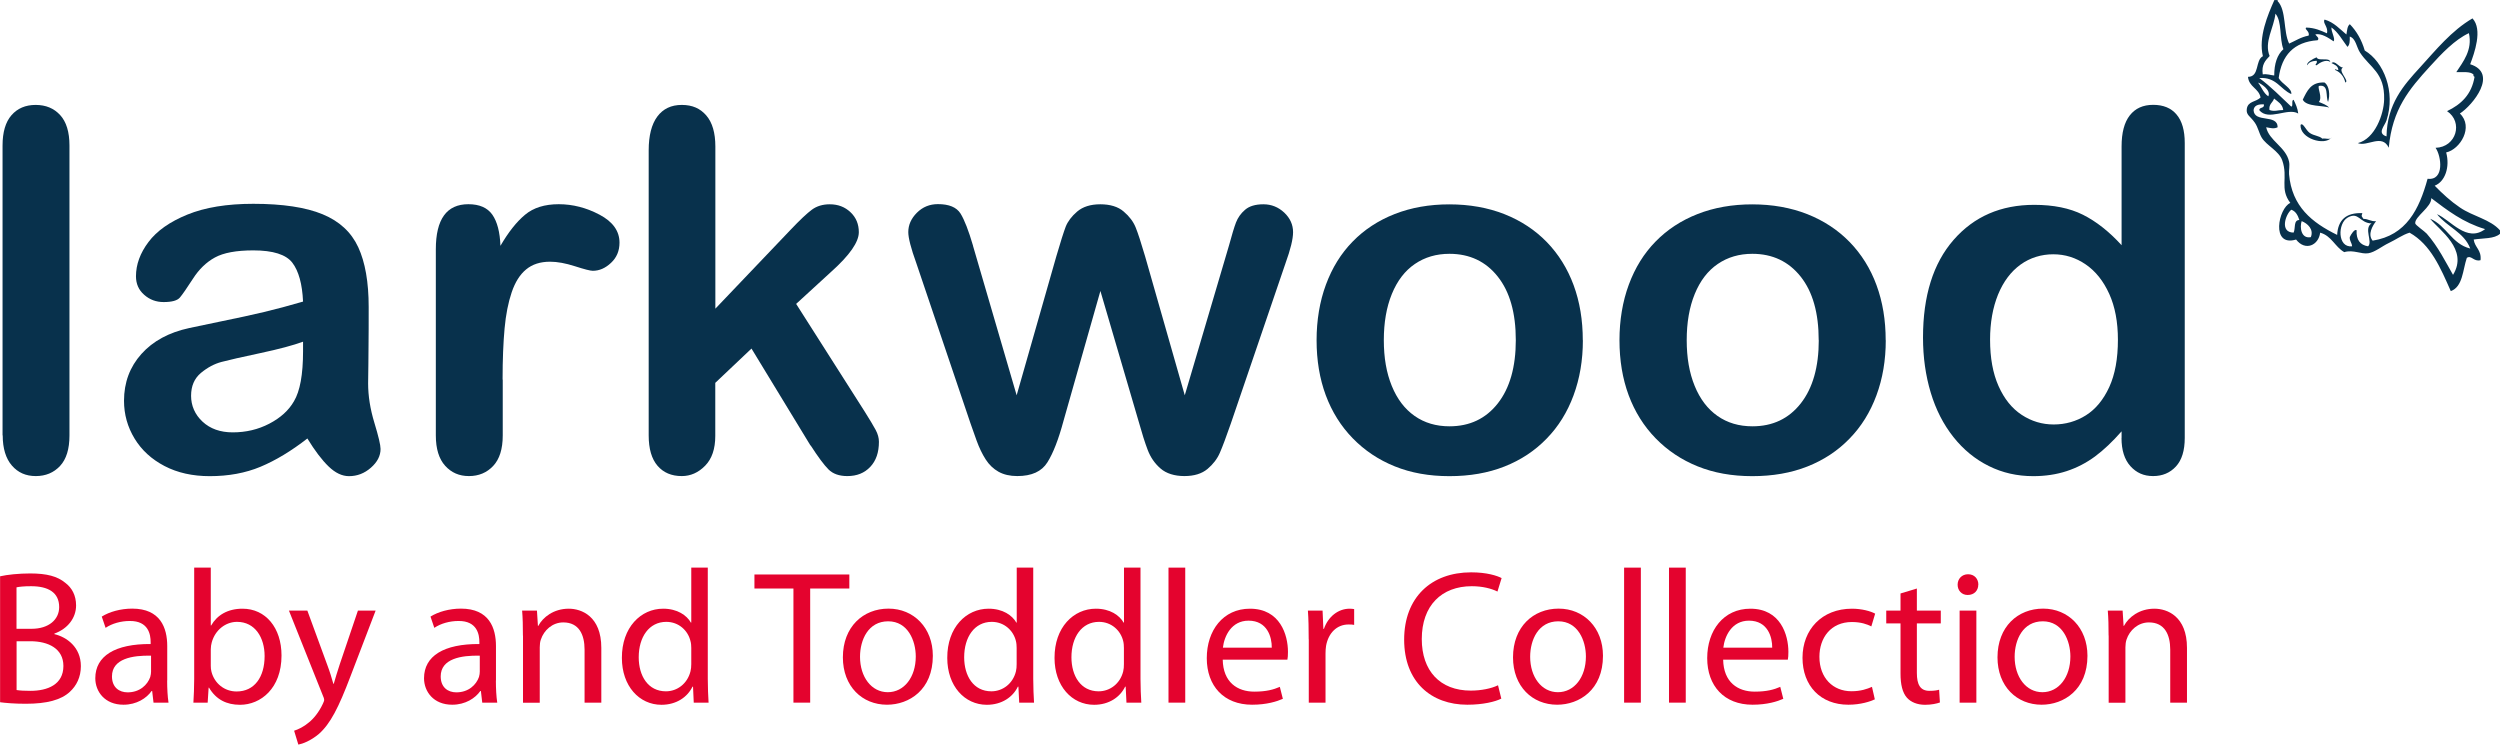 <?xml version="1.0" encoding="UTF-8"?>
<svg id="Layer_1" data-name="Layer 1" xmlns="http://www.w3.org/2000/svg" width="110.59mm" height="32.94mm" viewBox="0 0 313.48 93.36">
  <defs>
    <style>
      .cls-1 {
        fill: #08314c;
      }

      .cls-1, .cls-2 {
        stroke-width: 0px;
      }

      .cls-2 {
        fill: #e4032e;
      }
    </style>
  </defs>
  <g>
    <g>
      <path class="cls-1" d="m.32,54.6V18.25c0-1.68.37-2.95,1.12-3.81.75-.86,1.76-1.29,3.03-1.29s2.29.42,3.07,1.27c.78.85,1.17,2.12,1.17,3.82v36.36c0,1.7-.39,2.97-1.18,3.82-.79.85-1.81,1.27-3.05,1.27s-2.23-.44-2.99-1.32-1.15-2.14-1.15-3.78h-.02Z"/>
      <path class="cls-1" d="m38.55,54.97c-2.03,1.58-3.99,2.76-5.88,3.55s-4.02,1.18-6.37,1.18c-2.15,0-4.04-.42-5.67-1.27-1.63-.85-2.88-2-3.76-3.45-.88-1.45-1.32-3.03-1.32-4.73,0-2.29.73-4.25,2.18-5.87s3.45-2.7,5.99-3.25c.53-.12,1.85-.4,3.96-.83s3.91-.82,5.42-1.18c1.5-.36,3.14-.79,4.9-1.31-.1-2.21-.55-3.83-1.34-4.87-.79-1.03-2.42-1.55-4.9-1.55-2.13,0-3.73.3-4.81.89s-2,1.48-2.76,2.67c-.77,1.19-1.31,1.97-1.63,2.35-.32.38-1,.57-2.04.57-.94,0-1.75-.3-2.44-.91-.69-.6-1.03-1.38-1.03-2.32,0-1.47.52-2.91,1.57-4.3,1.04-1.39,2.67-2.54,4.88-3.44,2.21-.9,4.96-1.35,8.26-1.35,3.68,0,6.58.44,8.69,1.31s3.6,2.25,4.47,4.13c.87,1.88,1.31,4.38,1.31,7.49,0,1.96,0,3.63-.02,5,0,1.37-.03,2.9-.05,4.58,0,1.58.26,3.22.78,4.93s.78,2.81.78,3.3c0,.86-.4,1.64-1.21,2.35-.81.71-1.72,1.06-2.75,1.06-.86,0-1.71-.4-2.55-1.21-.84-.81-1.73-1.98-2.67-3.52h0Zm-.55-12.13c-1.23.45-3.01.93-5.36,1.43-2.34.5-3.97.87-4.87,1.11s-1.76.7-2.58,1.38c-.82.69-1.23,1.64-1.23,2.87s.48,2.35,1.44,3.24c.96.89,2.22,1.34,3.78,1.34,1.66,0,3.19-.36,4.59-1.09s2.43-1.66,3.09-2.81c.76-1.27,1.14-3.36,1.14-6.26v-1.2h0Z"/>
    </g>
    <g>
      <path class="cls-1" d="m63.04,47.6v7c0,1.7-.4,2.97-1.2,3.82s-1.81,1.27-3.04,1.27-2.2-.43-2.98-1.29-1.17-2.13-1.17-3.81v-23.34c0-3.77,1.36-5.65,4.08-5.65,1.39,0,2.39.44,3.01,1.32.61.88.95,2.18,1.01,3.9,1-1.72,2.03-3.02,3.09-3.9,1.05-.88,2.46-1.32,4.22-1.32s3.47.44,5.13,1.32c1.66.88,2.49,2.05,2.49,3.5,0,1.02-.35,1.87-1.06,2.53-.71.67-1.47,1-2.29,1-.31,0-1.05-.19-2.23-.57s-2.22-.57-3.12-.57c-1.23,0-2.23.32-3.01.97-.78.64-1.38,1.6-1.81,2.87s-.73,2.78-.89,4.53-.25,3.88-.25,6.4l.02.02Z"/>
      <path class="cls-1" d="m101.63,55.86l-7.4-12.16-4.54,4.3v6.66c0,1.62-.42,2.86-1.27,3.73s-1.83,1.3-2.93,1.3c-1.29,0-2.3-.43-3.04-1.29s-1.11-2.13-1.11-3.81V18.86c0-1.86.36-3.28,1.08-4.25s1.74-1.46,3.07-1.46,2.31.44,3.07,1.32,1.14,2.18,1.14,3.9v20.33l9.43-9.89c1.17-1.23,2.06-2.07,2.67-2.52s1.36-.68,2.24-.68c1.04,0,1.91.33,2.61,1,.7.66,1.04,1.5,1.04,2.5,0,1.23-1.14,2.87-3.41,4.91l-4.45,4.08,8.6,13.51c.63,1,1.09,1.77,1.37,2.29.28.52.41,1.02.41,1.49,0,1.33-.36,2.38-1.09,3.15-.73.77-1.68,1.15-2.87,1.15-1.02,0-1.81-.28-2.36-.83s-1.3-1.55-2.24-3.01h-.02Z"/>
    </g>
    <path class="cls-1" d="m122.01,30.83l5.47,18.73,4.97-17.41c.53-1.82.93-3.07,1.18-3.73.26-.66.74-1.3,1.44-1.9.71-.6,1.67-.91,2.9-.91s2.23.3,2.93.91c.71.6,1.2,1.26,1.49,1.96.29.71.69,1.93,1.2,3.67l4.97,17.41,5.53-18.73c.37-1.35.66-2.33.89-2.93s.6-1.14,1.14-1.6c.53-.46,1.3-.69,2.3-.69s1.87.35,2.61,1.04c.74.7,1.11,1.52,1.11,2.46,0,.86-.32,2.16-.95,3.9l-6.85,20.08c-.59,1.7-1.05,2.93-1.38,3.68-.33.76-.84,1.43-1.55,2.03-.71.59-1.67.89-2.9.89s-2.27-.32-2.99-.95c-.73-.63-1.26-1.41-1.61-2.33s-.73-2.12-1.14-3.59l-4.79-16.34-4.64,16.34c-.61,2.27-1.28,3.99-2,5.14-.72,1.16-1.98,1.73-3.78,1.73-.92,0-1.7-.18-2.35-.54-.64-.36-1.18-.87-1.61-1.54-.43-.67-.81-1.45-1.14-2.36s-.58-1.63-.77-2.17l-6.79-20.08c-.68-1.88-1.01-3.18-1.01-3.9,0-.9.36-1.71,1.08-2.43s1.6-1.08,2.64-1.08c1.39,0,2.33.39,2.83,1.18.49.79,1.01,2.13,1.57,4.04v.02Z"/>
    <g>
      <path class="cls-1" d="m198.48,42.66c0,2.5-.39,4.8-1.17,6.91s-1.9,3.92-3.38,5.43c-1.47,1.52-3.23,2.68-5.28,3.49s-4.35,1.21-6.91,1.21-4.82-.41-6.85-1.23-3.78-1.99-5.27-3.52c-1.48-1.52-2.61-3.33-3.38-5.4-.77-2.08-1.15-4.38-1.15-6.89s.39-4.86,1.17-6.97,1.89-3.91,3.35-5.4c1.45-1.49,3.21-2.65,5.28-3.46,2.07-.81,4.35-1.21,6.85-1.21s4.84.41,6.91,1.23,3.84,1.99,5.31,3.5c1.47,1.52,2.59,3.32,3.36,5.4.77,2.09,1.15,4.39,1.15,6.91h.01Zm-8.41,0c0-3.42-.75-6.08-2.26-7.98-1.5-1.9-3.53-2.86-6.06-2.86-1.64,0-3.08.42-4.33,1.27-1.25.85-2.21,2.1-2.89,3.76s-1.01,3.59-1.01,5.8.33,4.1,1,5.74c.67,1.64,1.62,2.89,2.86,3.76s2.7,1.3,4.37,1.3c2.54,0,4.56-.96,6.06-2.87s2.26-4.56,2.26-7.94v.02Z"/>
      <path class="cls-1" d="m236.46,42.66c0,2.5-.39,4.8-1.17,6.91s-1.9,3.92-3.38,5.43c-1.47,1.52-3.23,2.68-5.28,3.49s-4.35,1.21-6.91,1.21-4.82-.41-6.85-1.23-3.78-1.99-5.27-3.52c-1.48-1.52-2.61-3.33-3.38-5.4-.77-2.08-1.15-4.38-1.15-6.89s.39-4.86,1.17-6.97,1.89-3.91,3.35-5.4c1.45-1.49,3.21-2.65,5.28-3.46,2.07-.81,4.35-1.21,6.85-1.21s4.84.41,6.91,1.23,3.84,1.99,5.31,3.5c1.47,1.52,2.6,3.32,3.36,5.4.77,2.09,1.15,4.39,1.15,6.91h.01Zm-8.41,0c0-3.42-.75-6.08-2.26-7.98s-3.53-2.86-6.06-2.86c-1.64,0-3.08.42-4.33,1.27-1.25.85-2.21,2.1-2.89,3.76s-1.01,3.59-1.01,5.8.33,4.1,1,5.74c.67,1.64,1.62,2.89,2.86,3.76s2.7,1.3,4.38,1.3c2.54,0,4.56-.96,6.06-2.87s2.26-4.56,2.26-7.94v.02Z"/>
      <path class="cls-1" d="m266.03,54.91v-.83c-1.13,1.29-2.24,2.34-3.33,3.15-1.1.81-2.28,1.42-3.56,1.84-1.28.42-2.68.63-4.19.63-2.01,0-3.86-.42-5.57-1.27-1.71-.85-3.19-2.06-4.44-3.64-1.25-1.58-2.2-3.43-2.84-5.56s-.97-4.43-.97-6.91c0-5.24,1.28-9.32,3.84-12.25s5.93-4.39,10.1-4.39c2.42,0,4.45.41,6.11,1.24,1.66.83,3.28,2.1,4.85,3.82v-12.38c0-1.72.34-3.02,1.03-3.9.69-.88,1.66-1.32,2.93-1.32s2.25.4,2.93,1.21c.69.81,1.03,2,1.03,3.58v36.97c0,1.6-.37,2.79-1.11,3.59s-1.69,1.2-2.86,1.2-2.09-.41-2.84-1.24-1.12-2.01-1.12-3.55h0Zm-16.49-12.31c0,2.27.35,4.21,1.06,5.8.71,1.6,1.67,2.8,2.9,3.61s2.57,1.21,4.02,1.21,2.82-.38,4.04-1.15,2.19-1.95,2.92-3.53c.73-1.59,1.09-3.57,1.09-5.94,0-2.23-.36-4.15-1.09-5.76s-1.71-2.84-2.95-3.69c-1.24-.85-2.59-1.27-4.07-1.27s-2.91.43-4.11,1.3-2.14,2.12-2.81,3.75c-.66,1.63-1,3.52-1,5.66h0Z"/>
    </g>
  </g>
  <g>
    <path class="cls-1" d="m290.48,7.61c-.53.04-.99.16-1.15.57-.19-.34.71-.82,1.15-1,.21.55,1.59-.05,1.72.57-.57-.35-1.36.12-1.72.43-.37-.04.2-.25,0-.57"/>
    <path class="cls-1" d="m292.78,8.76c.06-.21.18.06.43,0-.05-.53-.49-.66-.86-.86.47-.37.9.53,1.44.57-.73.38.88,1.69.29,1.87-.17-.78-.62-1.29-1.29-1.58"/>
    <path class="cls-1" d="m292.35,17.24c-.85,1.08-3.98.13-3.88-1.58.29-.37.65.65,1.15,1,.52.37,1.21.35,1.58.72.34-.09,1.04.18,1.15-.14"/>
    <path class="cls-1" d="m289.76,29.73c.4-.98-.41-1.72-1.15-2.01-.26.78-.07,2.25,1.15,2.01m4.6-2.44c-1.24.71-1.28,3.79.57,3.59-.02-.46-.32-.63-.29-1.15.14-.34.63-1.08.86-.86-.06,1.21.44,1.85,1.44,2.01.61-.57-.58-2.25.43-2.87-1.52-.05-1.59-1.54-3.02-.72m-6.75,1.87c.26-.51-.04-1.58.72-1.58-.19-.58-.44-1.09-1.01-1.29-.74.6-1.47,2.86.29,2.87m-3.02-15.37c.66.23.98,0,1.72,0-.1-.76-.68-1.04-1.15-1.44-.15.52-.68.67-.58,1.44m-.14-1.72c.37-.8-.98-1.63-1.29-1.72.44.56.68,1.33,1.29,1.72m8.19-6.89c-.57-.39-1.59-1.08-2.3-.86.16.23.56.45.29.72-3,.21-4.51,1.91-4.88,4.74.37.73,1.69,1.28,1.58,2.01-1.4-.61-1.87-2.16-4.02-2.01,1.47,1.07,2.7,2.37,4.02,3.59.29-.1-.04-.8.29-.86.25.52.5,1.03.58,1.72-1.31-.79-3.74,1-4.89-.43.03-.41.69-.18.58-.72-.71-.03-1.22.13-1.29.72.07,1.66,3.01.44,3.02,2.15-.47.24-.92.09-1.44,0,.36,1.7,2.47,2.46,2.87,4.31.11.51-.04,1.1,0,1.58.35,4.05,2.87,6.06,6.03,7.61.1-1.86,1.11-2.81,3.16-2.73-.16.45-.07.38.14.72.62,0,.91.34,1.58.29-.43.55-1.09,1.66-.43,2.44,4.22-.66,5.84-3.93,6.89-7.76,2.14.26,1.73-2.85,1-3.88,2.62-.08,3.49-3.24,1.44-4.6,1.75-.83,3.09-2.08,3.45-4.31-.11-.03-.16-.12-.14-.29-.41-.4-1.36-.27-2.15-.29.83-1.27,2.06-2.77,1.58-4.89-1.77.82-3.43,2.57-4.88,4.17-2.63,2.88-4.72,5.36-5.17,10.2-.84-1.8-2.71-.09-3.88-.58,2.16-.55,3.26-3.63,3.3-5.46.09-3.41-1.78-3.99-3.02-5.89-.46-.71-.52-1.77-1.29-2.01.02.55,0,1.05-.29,1.29-.64-.85-1.15-1.82-2.01-2.44-.02.6.5,1.41.29,1.72m-8.04,1.87c-.51.54-1.04,1.07-.86,2.3.61-.08.95.1,1.44.14,0-1.48.37-2.6,1.15-3.3-.52-1.3-.15-3.49-1-4.45-.18,1.74-1.46,3.57-.72,5.32m27.01,21.69c-2.74-.81-4.73-2.35-6.75-3.88.07,1.1-2.09,2.31-2.01,3.16.02.22,1.16.98,1.44,1.29,1.44,1.64,2.4,3.61,3.3,5.17,1.97-3.2-1.73-5.6-2.87-7.04,2.06.86,2.69,3.16,5.03,3.74-.77-2.05-2.93-2.72-4.17-4.31,1.7.72,3.72,3.62,6.04,1.87M285.17,0h.43v.14c1.11,1.14.69,3.81,1.44,5.32.8-.35,1.47-.82,2.44-1,.19-.54-.6-.82-.29-1.01,1.07.03,1.83.38,2.59.72.21-.79-.6-1.31-.29-1.72,1.19.35,1.89,1.18,2.73,1.87.09-.49.1-1.05.43-1.29.85.87,1.48,1.97,1.87,3.3,2.39,1.42,3.89,5.17,2.73,8.76-.22.69-1.24,1.61,0,2.01.06-4.06,2.15-6.42,4.17-8.62,2.02-2.21,3.96-4.63,6.61-6.18,1.31,1.4.23,4.37-.29,5.75,3.57,1.13.34,5.12-1.29,6.18,1.76,1.68.03,4.5-1.72,4.88.5,1.83-.14,3.67-1.44,4.17.99,1.01,1.97,1.92,3.16,2.73,1.65,1.13,3.8,1.47,5.03,2.87v.43c-.69.65-2.14.54-3.3.72.14,1.02,1,1.3.86,2.59-.86.23-1.15-.68-1.72-.29-.52,1.54-.5,3.62-2.01,4.17-1.28-2.89-2.5-5.83-5.17-7.33-.92.28-1.71.88-2.59,1.29-.87.41-1.75,1.16-2.58,1.29-.9.15-1.87-.48-3.02-.14-1.16-.66-1.59-2.05-3.02-2.44-.19,1.58-1.86,2.36-3.02.86-3.2.97-2.22-3.94-.72-4.59-1.38-1.82-.25-3.13-1.01-5.32-.42-1.22-1.98-1.87-2.58-2.87-.33-.55-.46-1.29-.86-1.87-.58-.84-1.11-.94-1.01-1.72.14-1.01,1.13-.85,1.73-1.44-.23-1.16-1.46-1.31-1.58-2.59,1.48,0,.88-2.08,1.87-2.59-.58-2.37.6-5.16,1.44-7.04"/>
    <path class="cls-1" d="m291.49,10.34c.58.43.71,1.56.43,2.44-.34-.72.14-2.25-1.15-2.01-.19.3.48,1.42,0,2.01.47.2.98.36,1.29.72-.57-.3-2.89-.08-3.31-1.01.54-1.09,1.01-2.24,2.73-2.15"/>
  </g>
  <g>
    <path class="cls-2" d="m0,72.26c.91-.21,2.36-.36,3.79-.36,2.08,0,3.41.36,4.39,1.17.83.62,1.36,1.57,1.36,2.84,0,1.57-1.05,2.93-2.72,3.53v.07c1.53.36,3.32,1.62,3.32,4.01,0,1.38-.55,2.46-1.38,3.22-1.1,1.03-2.91,1.5-5.53,1.5-1.43,0-2.53-.1-3.22-.19v-15.79h0Zm2.08,6.58h1.88c2.17,0,3.46-1.17,3.46-2.72,0-1.86-1.41-2.62-3.51-2.62-.95,0-1.5.07-1.84.14v5.2h0Zm0,7.68c.43.07,1,.1,1.74.1,2.15,0,4.13-.79,4.13-3.12,0-2.17-1.88-3.1-4.15-3.1h-1.72v6.13h0Z"/>
    <path class="cls-2" d="m20.96,85.33c0,1,.05,1.98.17,2.77h-1.88l-.17-1.46h-.07c-.64.91-1.88,1.72-3.53,1.72-2.34,0-3.53-1.65-3.53-3.32,0-2.79,2.48-4.32,6.94-4.29v-.24c0-.93-.26-2.67-2.62-2.65-1.1,0-2.22.31-3.03.86l-.48-1.41c.95-.6,2.36-1,3.82-1,3.53,0,4.39,2.41,4.39,4.7v4.32h-.01Zm-2.03-3.12c-2.29-.05-4.89.36-4.89,2.6,0,1.38.91,2,1.96,2,1.53,0,2.5-.95,2.84-1.93.07-.24.1-.48.1-.67v-2h-.01Z"/>
    <path class="cls-2" d="m24.35,71.17h2.08v7.25h.05c.74-1.29,2.07-2.1,3.93-2.1,2.89,0,4.89,2.38,4.89,5.87,0,4.13-2.62,6.18-5.2,6.18-1.67,0-3-.64-3.89-2.15h-.05l-.12,1.88h-1.79c.05-.79.1-1.96.1-2.98v-13.95Zm2.08,12.31c0,.26.02.52.09.76.38,1.45,1.62,2.46,3.15,2.46,2.22,0,3.51-1.79,3.51-4.44,0-2.31-1.19-4.29-3.46-4.29-1.41,0-2.74,1-3.17,2.58-.07.26-.12.55-.12.88v2.05Z"/>
    <path class="cls-2" d="m38.54,76.56l2.5,6.82c.29.76.57,1.67.76,2.36h.05c.21-.69.45-1.57.74-2.41l2.29-6.77h2.22l-3.15,8.23c-1.5,3.96-2.53,5.96-3.96,7.23-1.05.88-2.05,1.24-2.58,1.34l-.53-1.74c.53-.17,1.22-.5,1.84-1.03.57-.45,1.26-1.26,1.76-2.34.1-.21.17-.38.17-.5s-.05-.29-.17-.55l-4.25-10.64h2.31Z"/>
    <path class="cls-2" d="m62.18,85.33c0,1,.05,1.98.17,2.77h-1.88l-.17-1.46h-.07c-.64.91-1.88,1.72-3.53,1.72-2.34,0-3.53-1.65-3.53-3.32,0-2.79,2.48-4.32,6.94-4.29v-.24c0-.93-.26-2.67-2.62-2.65-1.1,0-2.22.31-3.03.86l-.48-1.41c.95-.6,2.36-1,3.82-1,3.53,0,4.39,2.41,4.39,4.7v4.32h-.01Zm-2.03-3.12c-2.29-.05-4.89.36-4.89,2.6,0,1.38.91,2,1.96,2,1.53,0,2.5-.95,2.84-1.93.07-.24.1-.48.1-.67v-2h0Z"/>
    <path class="cls-2" d="m65.57,79.68c0-1.22-.02-2.17-.1-3.12h1.86l.12,1.91h.05c.57-1.07,1.91-2.15,3.82-2.15,1.6,0,4.08.95,4.08,4.91v6.87h-2.1v-6.65c0-1.86-.69-3.41-2.67-3.41-1.36,0-2.43.98-2.81,2.15-.1.26-.14.62-.14.98v6.94h-2.1v-8.42h-.01Z"/>
    <path class="cls-2" d="m88.75,71.17v13.95c0,1.03.05,2.19.1,2.98h-1.86l-.09-2h-.07c-.62,1.29-2,2.27-3.89,2.27-2.79,0-4.96-2.36-4.96-5.87-.02-3.84,2.38-6.18,5.17-6.18,1.79,0,2.96.83,3.48,1.74h.05v-6.89s2.07,0,2.07,0Zm-2.07,10.09c0-.26-.02-.62-.1-.88-.31-1.31-1.46-2.41-3.03-2.41-2.17,0-3.46,1.91-3.46,4.44,0,2.34,1.17,4.27,3.41,4.27,1.41,0,2.69-.95,3.08-2.5.07-.29.1-.57.1-.91v-2h0Z"/>
    <path class="cls-2" d="m99.49,73.79h-4.89v-1.76h11.9v1.76h-4.91v14.31h-2.1v-14.31Z"/>
    <path class="cls-2" d="m116.97,82.23c0,4.27-2.98,6.13-5.75,6.13-3.1,0-5.53-2.29-5.53-5.94,0-3.84,2.55-6.11,5.72-6.11s5.56,2.41,5.56,5.91h0Zm-9.13.12c0,2.53,1.43,4.44,3.48,4.44s3.51-1.88,3.51-4.48c0-1.96-.98-4.41-3.46-4.41s-3.53,2.29-3.53,4.46h0Z"/>
    <path class="cls-2" d="m129.56,71.17v13.95c0,1.03.05,2.19.1,2.98h-1.86l-.1-2h-.07c-.62,1.29-2,2.27-3.89,2.27-2.79,0-4.96-2.36-4.96-5.87-.02-3.84,2.38-6.18,5.18-6.18,1.79,0,2.96.83,3.48,1.74h.05v-6.89h2.08-.01Zm-2.08,10.09c0-.26-.02-.62-.09-.88-.31-1.31-1.46-2.41-3.03-2.41-2.17,0-3.46,1.91-3.46,4.44,0,2.34,1.17,4.27,3.41,4.27,1.41,0,2.7-.95,3.08-2.5.07-.29.09-.57.09-.91v-2h0Z"/>
    <path class="cls-2" d="m143.01,71.17v13.95c0,1.03.05,2.19.1,2.98h-1.86l-.1-2h-.07c-.62,1.29-2,2.27-3.89,2.27-2.79,0-4.96-2.36-4.96-5.87-.02-3.84,2.38-6.18,5.18-6.18,1.79,0,2.96.83,3.48,1.74h.05v-6.89h2.08,0Zm-2.08,10.09c0-.26-.02-.62-.09-.88-.31-1.31-1.46-2.41-3.03-2.41-2.17,0-3.46,1.91-3.46,4.44,0,2.34,1.17,4.27,3.41,4.27,1.41,0,2.7-.95,3.08-2.5.07-.29.09-.57.09-.91v-2h0Z"/>
    <path class="cls-2" d="m146.52,71.17h2.1v16.93h-2.1v-16.93Z"/>
    <path class="cls-2" d="m153.32,82.71c.05,2.84,1.84,4.01,3.96,4.01,1.5,0,2.43-.26,3.2-.6l.38,1.5c-.74.33-2.03.74-3.86.74-3.55,0-5.68-2.36-5.68-5.84s2.05-6.2,5.41-6.2c3.79,0,4.77,3.29,4.77,5.41,0,.43-.02.74-.07.98h-8.11Zm6.15-1.5c.02-1.31-.55-3.39-2.91-3.39-2.15,0-3.05,1.93-3.22,3.39h6.13Z"/>
    <path class="cls-2" d="m164.1,80.16c0-1.36-.02-2.53-.1-3.6h1.84l.1,2.29h.07c.53-1.55,1.81-2.53,3.22-2.53.21,0,.38.02.57.05v1.98c-.21-.05-.43-.05-.71-.05-1.48,0-2.53,1.1-2.81,2.67-.05.29-.07.64-.07.98v6.15h-2.1v-7.94h0Z"/>
    <path class="cls-2" d="m188.24,87.6c-.74.38-2.29.76-4.25.76-4.53,0-7.92-2.86-7.92-8.16s3.41-8.44,8.4-8.44c1.98,0,3.27.43,3.82.72l-.52,1.69c-.76-.38-1.88-.67-3.22-.67-3.77,0-6.27,2.41-6.27,6.63,0,3.96,2.27,6.46,6.15,6.46,1.29,0,2.58-.26,3.41-.67l.41,1.67h0Z"/>
    <path class="cls-2" d="m201,82.23c0,4.27-2.98,6.13-5.75,6.13-3.1,0-5.53-2.29-5.53-5.94,0-3.84,2.55-6.11,5.72-6.11s5.56,2.41,5.56,5.91h0Zm-9.13.12c0,2.53,1.43,4.44,3.48,4.44s3.51-1.88,3.51-4.48c0-1.96-.98-4.41-3.46-4.41s-3.53,2.29-3.53,4.46h0Z"/>
    <path class="cls-2" d="m203.65,71.17h2.1v16.93h-2.1v-16.93Z"/>
    <path class="cls-2" d="m209.28,71.17h2.1v16.93h-2.1v-16.93Z"/>
    <path class="cls-2" d="m216.07,82.71c.05,2.84,1.84,4.01,3.96,4.01,1.5,0,2.43-.26,3.2-.6l.38,1.5c-.74.33-2.03.74-3.86.74-3.55,0-5.68-2.36-5.68-5.84s2.05-6.2,5.41-6.2c3.79,0,4.77,3.29,4.77,5.41,0,.43-.02.74-.07.98h-8.11Zm6.15-1.5c.02-1.31-.55-3.39-2.91-3.39-2.15,0-3.05,1.93-3.22,3.39h6.13Z"/>
    <path class="cls-2" d="m235.08,87.69c-.55.26-1.76.67-3.31.67-3.48,0-5.75-2.36-5.75-5.89s2.43-6.15,6.2-6.15c1.24,0,2.34.31,2.91.62l-.48,1.6c-.5-.26-1.29-.55-2.43-.55-2.65,0-4.08,1.98-4.08,4.36,0,2.67,1.72,4.32,4.01,4.32,1.19,0,1.98-.29,2.58-.55l.36,1.57h-.01Z"/>
    <path class="cls-2" d="m240.36,73.79v2.77h3v1.6h-3v6.22c0,1.43.41,2.24,1.57,2.24.57,0,.91-.05,1.22-.14l.1,1.6c-.41.14-1.05.29-1.86.29-.98,0-1.77-.33-2.27-.88-.57-.64-.81-1.67-.81-3.03v-6.3h-1.79v-1.6h1.79v-2.15l2.05-.62h0Z"/>
    <path class="cls-2" d="m248.06,73.31c0,.72-.5,1.29-1.33,1.29-.76,0-1.26-.57-1.26-1.29s.52-1.31,1.31-1.31,1.29.57,1.29,1.31h0Zm-2.34,14.79v-11.54h2.1v11.54h-2.1Z"/>
    <path class="cls-2" d="m261.75,82.23c0,4.27-2.98,6.13-5.75,6.13-3.1,0-5.53-2.29-5.53-5.94,0-3.84,2.55-6.11,5.72-6.11s5.56,2.41,5.56,5.91h0Zm-9.13.12c0,2.53,1.43,4.44,3.48,4.44s3.51-1.88,3.51-4.48c0-1.96-.98-4.41-3.46-4.41s-3.53,2.29-3.53,4.46h0Z"/>
    <path class="cls-2" d="m264.4,79.68c0-1.22-.02-2.17-.1-3.12h1.86l.12,1.91h.05c.57-1.07,1.91-2.15,3.82-2.15,1.6,0,4.08.95,4.08,4.91v6.87h-2.1v-6.65c0-1.86-.69-3.41-2.67-3.41-1.36,0-2.43.98-2.81,2.15-.09.26-.14.62-.14.98v6.94h-2.1v-8.42h0Z"/>
  </g>
</svg>